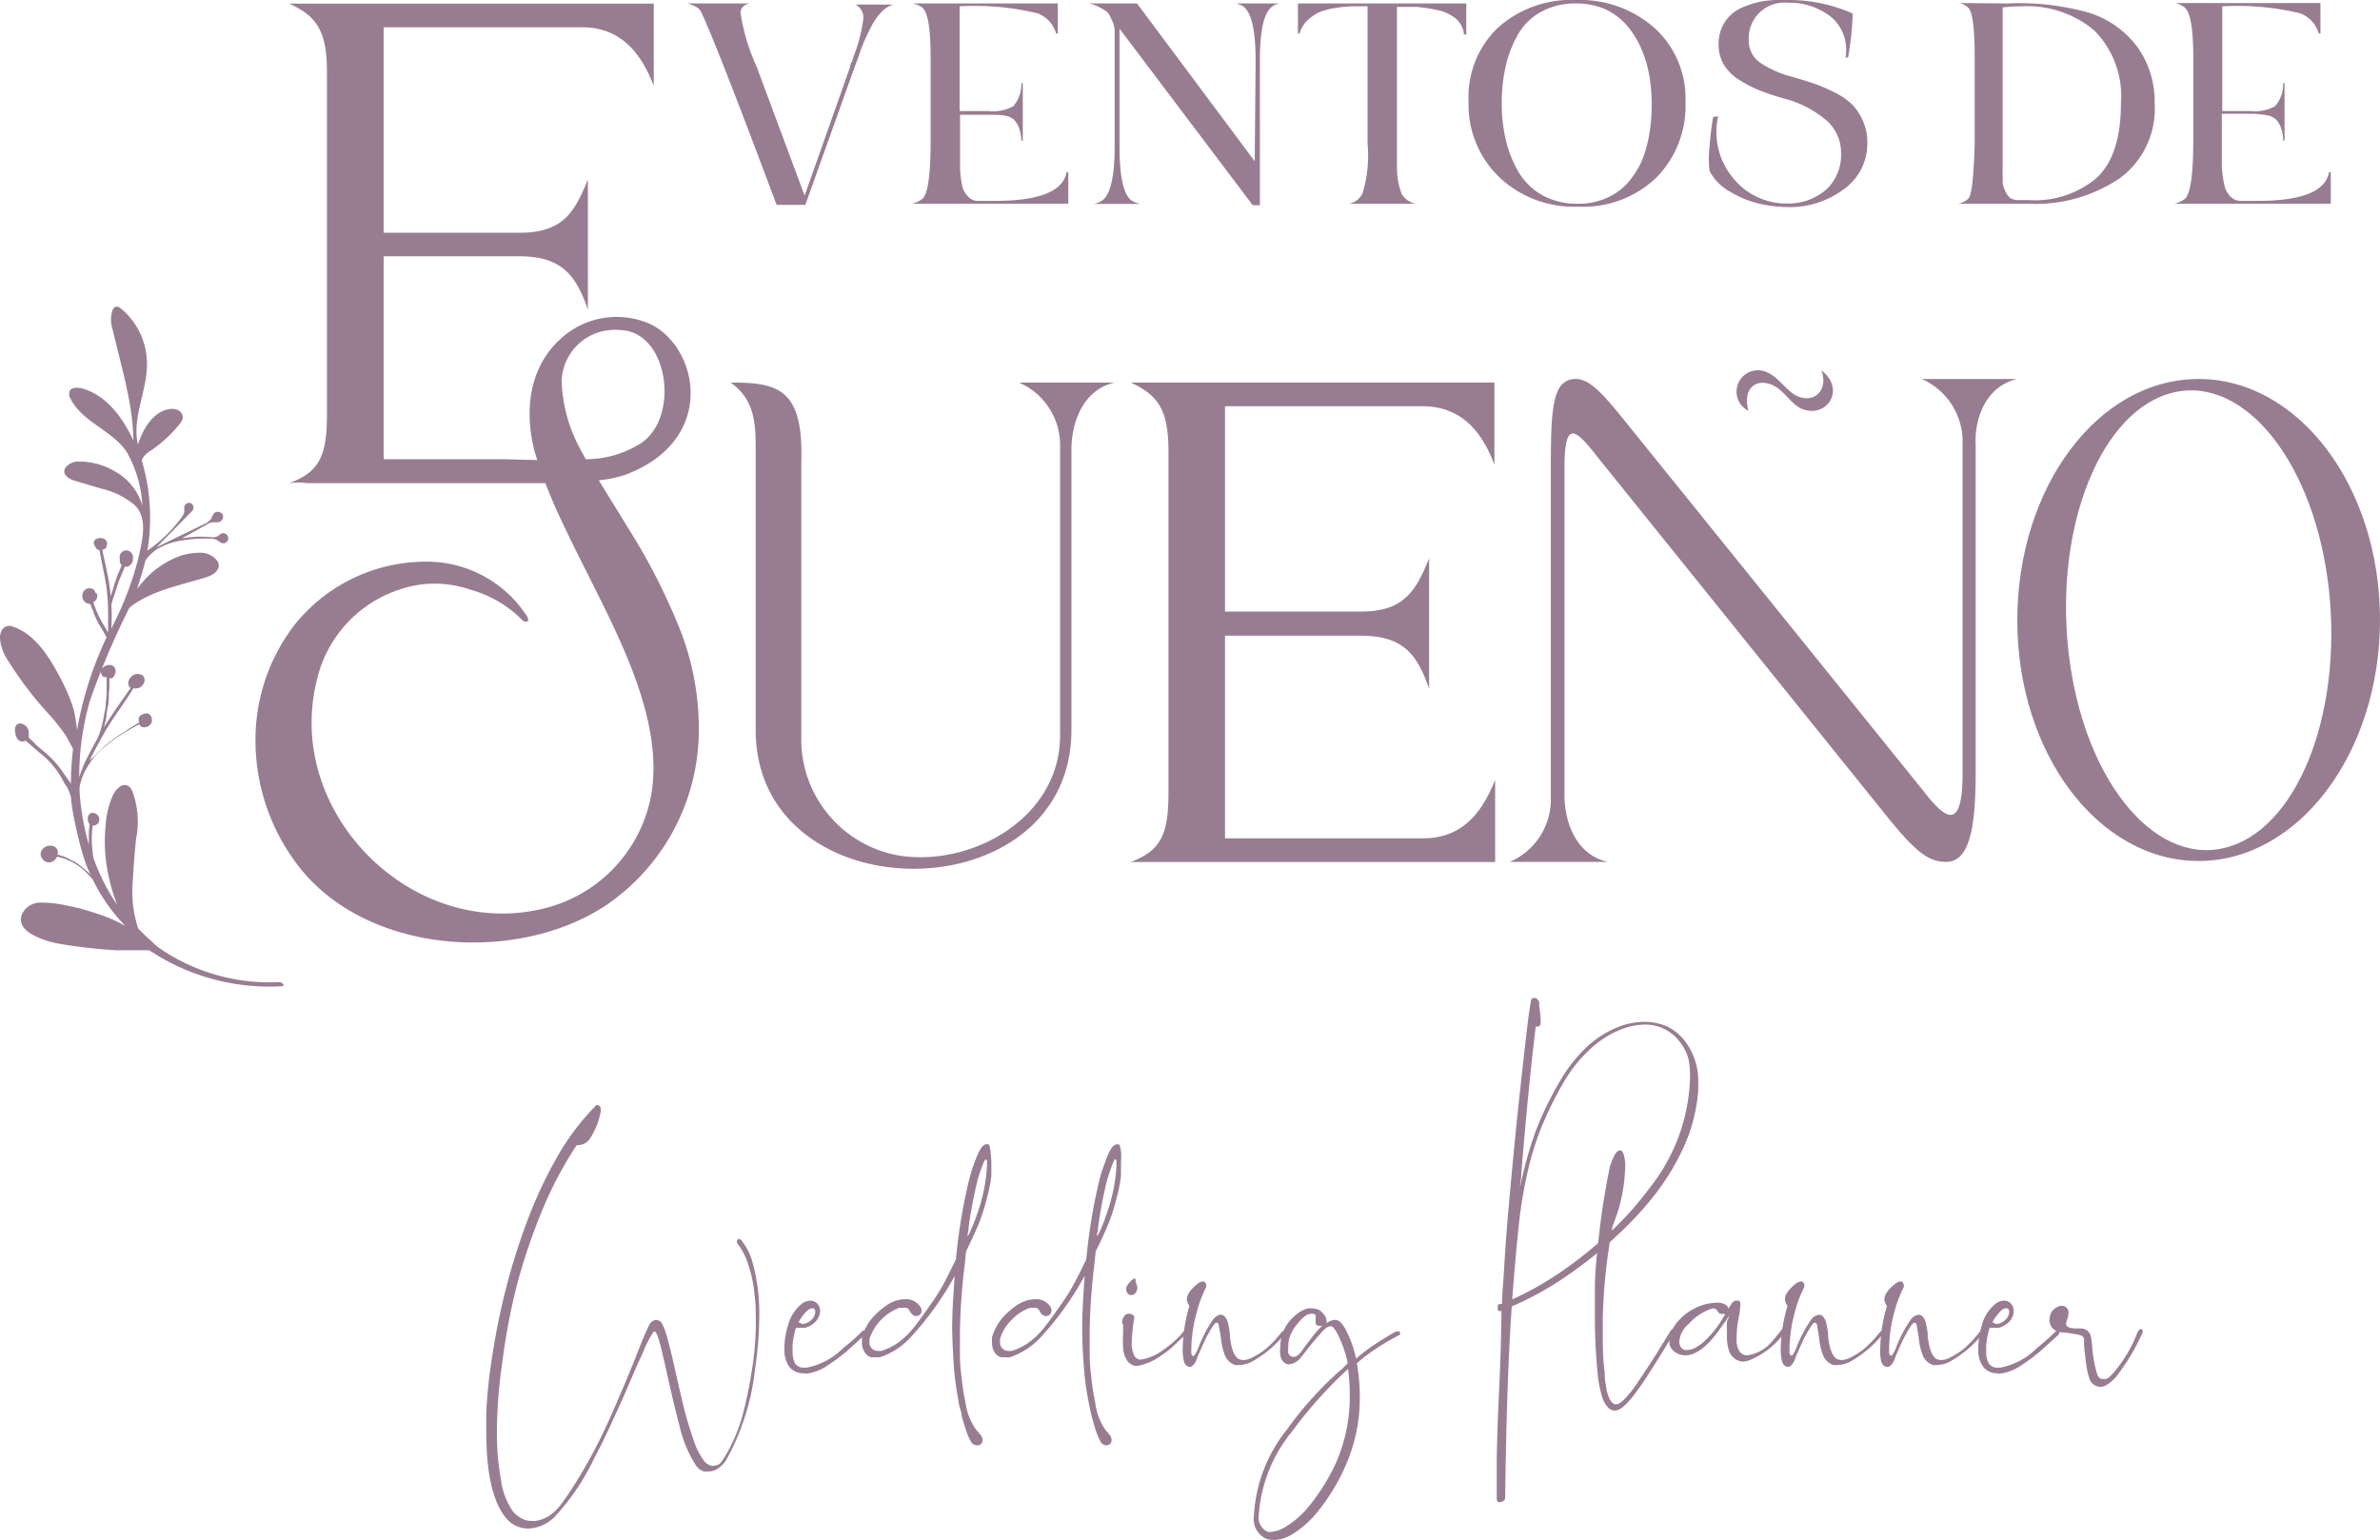 <svg xmlns="http://www.w3.org/2000/svg" viewBox="0 0 165.82 107.31"><defs><style>.cls-1{fill:#987d92;}</style></defs><title>logo-cuadrado-sinfondo</title><g id="Capa_2" data-name="Capa 2"><g id="Capa_1-2" data-name="Capa 1"><path class="cls-1" d="M36.8,106.52a2,2,0,0,1-1.59-.79c-.88-1.1-1.33-3.08-1.33-5.93,0-.13,0-.59,0-1.37a34.78,34.78,0,0,1,.37-3.63,48.78,48.78,0,0,1,1-5,44.54,44.54,0,0,1,1.56-4.91,30.21,30.21,0,0,1,2.08-4.39,16.87,16.87,0,0,1,2.59-3.41A.14.14,0,0,1,41.6,77a.3.3,0,0,1,.25.19.42.42,0,0,1,0,.2.28.28,0,0,1,0,.09,5.08,5.08,0,0,1-.73,1.84,1,1,0,0,1-.82.48h-.12a26.84,26.84,0,0,0-2.37,4.47,41.6,41.6,0,0,0-1.78,5.22A44.51,44.51,0,0,0,35,94.91a35.11,35.11,0,0,0-.38,4.84,17.88,17.88,0,0,0,.28,3.34,5,5,0,0,0,.84,2.24,2,2,0,0,0,.71.54,1.53,1.53,0,0,0,.6.12l.26,0a2.42,2.42,0,0,0,1-.39,3.62,3.62,0,0,0,.77-.75c.23-.31.49-.68.77-1.11a36.53,36.53,0,0,0,2.53-4.66q1.21-2.7,2.16-5.14c.32-.81.56-1.36.72-1.66a.62.62,0,0,1,.4-.29h.08a.45.45,0,0,1,.37.22,3.83,3.83,0,0,1,.29.71c.17.53.39,1.45.68,2.74.12.53.24,1.07.37,1.61a26.42,26.42,0,0,0,1,3.43,4.58,4.58,0,0,0,.53,1,.92.92,0,0,0,.67.46,1.44,1.44,0,0,0,.29-.06c.16,0,.33-.21.53-.53a11.44,11.44,0,0,0,1.28-3,29.13,29.13,0,0,0,.66-3.25,19.86,19.86,0,0,0,.25-3.18c0-.63,0-1.24-.08-1.83a9.22,9.22,0,0,0-.43-2.14,4.9,4.9,0,0,0-.75-1.49.27.27,0,0,1-.06-.16.17.17,0,0,1,.15-.18h0a.24.24,0,0,1,.16.09,4.27,4.27,0,0,1,.8,1.61,13.3,13.3,0,0,1,.45,3.69,25.84,25.84,0,0,1-.29,3.65,16.8,16.8,0,0,1-2,6.34,1.89,1.89,0,0,1-.66.66,1.13,1.13,0,0,1-.58.16,1.5,1.5,0,0,1-.34,0,1.05,1.05,0,0,1-.57-.46,8.77,8.77,0,0,1-1.14-2.81c-.2-.72-.47-1.87-.83-3.46-.16-.72-.31-1.36-.44-1.92-.19-.72-.33-1.09-.42-1.09a.21.21,0,0,0-.09,0,7.9,7.9,0,0,0-.77,1.52c-.17.35-.47,1-.92,2.07s-.81,1.82-1.25,2.79-.8,1.69-1.23,2.51a16.14,16.14,0,0,1-2.66,3.94A2.71,2.71,0,0,1,36.8,106.52Z"></path><path class="cls-1" d="M56,95.7a1.24,1.24,0,0,1-1-.44,2,2,0,0,1-.35-1.18v-.16a5.31,5.31,0,0,1,.26-1.57,2.8,2.8,0,0,1,1-1.53,1.06,1.06,0,0,1,.6-.18.66.66,0,0,1,.49.28.78.78,0,0,1,.14.42,1.15,1.15,0,0,1-.39.83,1.5,1.5,0,0,1-.66.36,1.53,1.53,0,0,1-.3,0l-.28,0a.07.07,0,0,0-.07.06,4.94,4.94,0,0,0-.22,1.2v.14a2,2,0,0,0,0,.24,1.87,1.87,0,0,0,.17.84.72.72,0,0,0,.63.3h.16a4.89,4.89,0,0,0,2.56-1.36,14,14,0,0,0,1.38-1.23l.08,0a.13.13,0,0,1,.12.07.11.11,0,0,1,0,.08.29.29,0,0,1-.12.2l-1.21,1.1a14.56,14.56,0,0,1-1.49,1.09,3.34,3.34,0,0,1-1.37.47Zm-.12-3.43a1,1,0,0,0,.68-.32.75.75,0,0,0,.24-.54c0-.16-.07-.24-.2-.24a.49.49,0,0,0-.33.15,1.59,1.59,0,0,0-.32.35,3,3,0,0,0-.29.43.31.31,0,0,0,0,.08.06.06,0,0,0,0,0l.09,0Z"></path><path class="cls-1" d="M68.08,100.72h0a.53.53,0,0,1-.38-.17,4.28,4.28,0,0,1-.41-.92L67,98.69c0-.24-.1-.48-.16-.71-.12-.65-.21-1.2-.27-1.66s-.12-1.06-.16-1.87-.07-1.38-.07-2q0-1.23.18-3.54v0s0,0,0,0,0,0,0,0a21.33,21.33,0,0,1-3.11,4.32,5.08,5.08,0,0,1-2.09,1.35,1.33,1.33,0,0,1-.34,0,1.37,1.37,0,0,1-.3,0,.74.74,0,0,1-.37-.25,1.17,1.17,0,0,1-.25-.75,2,2,0,0,1,0-.4,3.5,3.5,0,0,1,1-1.63,5.2,5.2,0,0,1,.74-.61,2.37,2.37,0,0,1,1.27-.4,1.16,1.16,0,0,1,1.06.54.49.49,0,0,1,.08.25.41.41,0,0,1-.07.23.33.33,0,0,1-.27.15h-.1a.51.51,0,0,1-.24-.14.8.8,0,0,1-.15-.21c-.07-.13-.14-.2-.21-.22H63l-.35,0a3.52,3.52,0,0,0-2.07,2.15.87.87,0,0,0,0,.26.5.5,0,0,0,.11.36.58.58,0,0,0,.46.23,1.09,1.09,0,0,0,.25,0,4.13,4.13,0,0,0,1.29-.66,5.68,5.68,0,0,0,1-1c.31-.39.64-.85,1-1.37l.34-.48a12.53,12.53,0,0,0,.81-1.34c.25-.48.5-1,.76-1.52q.18-1.94.54-3.81c.17-.84.3-1.46.41-1.85A10.15,10.15,0,0,1,67.9,81a5.8,5.8,0,0,1,.37-.85c.16-.28.31-.41.45-.41a.38.38,0,0,1,.14,0c.06,0,.12.19.15.48a7.91,7.91,0,0,1,.06.94c0,.21,0,.47,0,.8a10,10,0,0,1-.28,1.42,14.5,14.5,0,0,1-.59,1.88c-.22.53-.47,1.08-.74,1.63l-.15.32-.09.86a45.87,45.87,0,0,0-.34,4.67c0,.51,0,1,0,1.6,0,.77.08,1.36.13,1.78a11.83,11.83,0,0,0,.19,1.27l.08.43A4.2,4.2,0,0,0,68,99.62l.31.36a.66.66,0,0,1,.15.36.6.6,0,0,1-.06.23A.36.36,0,0,1,68.08,100.72Zm-.65-14.58.06-.1a10.69,10.69,0,0,0,.56-1.36,11.82,11.82,0,0,0,.72-3.51c0-.25,0-.37-.08-.37s0,0-.09.08a2.08,2.08,0,0,0-.14.32,10.82,10.82,0,0,0-.34,1,31.9,31.9,0,0,0-.64,3.36c0,.14,0,.28-.06.4a.41.41,0,0,0,0,.1s0,0,0,0Z"></path><path class="cls-1" d="M77.11,100.72h0a.53.53,0,0,1-.38-.17,4.21,4.21,0,0,1-.4-.92c-.09-.28-.18-.6-.27-.94s-.1-.48-.16-.71c-.13-.65-.22-1.2-.28-1.66s-.11-1.06-.16-1.87-.06-1.38-.06-2c0-.82.06-2,.17-3.54v0s0,0,0,0l0,0a21.32,21.32,0,0,1-3.1,4.32,5.11,5.11,0,0,1-2.1,1.35,1.26,1.26,0,0,1-.33,0,1.24,1.24,0,0,1-.3,0,.76.76,0,0,1-.38-.25,1.16,1.16,0,0,1-.24-.75,1.94,1.94,0,0,1,0-.4,3.59,3.59,0,0,1,1-1.63,5.27,5.27,0,0,1,.75-.61,2.34,2.34,0,0,1,1.26-.4,1.15,1.15,0,0,1,1.06.54.45.45,0,0,1,0,.48.35.35,0,0,1-.28.15h-.1a.51.51,0,0,1-.24-.14.77.77,0,0,1-.14-.21.49.49,0,0,0-.21-.22h-.12l-.34,0a3.17,3.17,0,0,0-1.24.8,3.08,3.08,0,0,0-.84,1.35,1.3,1.3,0,0,0,0,.26.46.46,0,0,0,.11.36.56.56,0,0,0,.46.23,1.18,1.18,0,0,0,.25,0,4.19,4.19,0,0,0,1.28-.66,5.68,5.68,0,0,0,1-1c.31-.39.64-.85,1-1.37l.34-.48a14.37,14.37,0,0,0,.8-1.34c.25-.48.51-1,.76-1.52q.19-1.94.54-3.81c.17-.84.31-1.46.41-1.85s.23-.76.36-1.1a5,5,0,0,1,.36-.85c.16-.28.32-.41.45-.41a.38.38,0,0,1,.14,0c.07,0,.12.19.16.48s0,.65,0,.94,0,.47,0,.8a10,10,0,0,1-.28,1.42,13.1,13.1,0,0,1-.59,1.88c-.22.53-.46,1.08-.74,1.63l-.15.32-.09.86a45.31,45.31,0,0,0-.33,4.67c0,.51,0,1,0,1.6,0,.77.09,1.36.13,1.78s.11.84.19,1.27l.08.43A4.19,4.19,0,0,0,77,99.62l.3.36a.66.66,0,0,1,.15.36.6.6,0,0,1-.06.23A.36.36,0,0,1,77.11,100.72Zm-.66-14.58s0,0,.06-.1a9.41,9.41,0,0,0,.56-1.36,11.82,11.82,0,0,0,.72-3.51c0-.25,0-.37-.07-.37s-.06,0-.1.08-.1.22-.14.32c-.12.32-.23.67-.34,1a31.9,31.9,0,0,0-.64,3.36c0,.14,0,.28-.06.4s0,.08,0,.1a0,0,0,0,0,0,0Z"></path><path class="cls-1" d="M79.22,95.19a.75.75,0,0,1-.45-.14.89.89,0,0,1-.28-.3,1.82,1.82,0,0,1-.24-.81,9.75,9.75,0,0,1,0-1.08c0-.21,0-.4,0-.55a.26.26,0,0,1-.07-.19.72.72,0,0,1,.13-.37.37.37,0,0,1,.35-.2.63.63,0,0,1,.25.07.25.25,0,0,1,.12.23,11.58,11.58,0,0,0-.18,1.74,1.82,1.82,0,0,0,.17.86.52.52,0,0,0,.45.3,3.47,3.47,0,0,0,1.42-.57,8.11,8.11,0,0,0,1.31-1.08l.24-.29c.07-.08.13-.13.2-.13a.15.15,0,0,1,.12.07v0a.29.29,0,0,1-.06.16l-1,.94a5.07,5.07,0,0,1-.71.55A4.06,4.06,0,0,1,79.22,95.19Zm-.4-4.94a.32.32,0,0,1-.31-.21.46.46,0,0,1-.05-.2c0-.19.15-.41.44-.67a.37.37,0,0,1,.21-.08v.06a.85.85,0,0,0,.09.38.56.56,0,0,1-.16.64A.32.32,0,0,1,78.82,90.25Z"></path><path class="cls-1" d="M82.91,95.25a.41.41,0,0,1-.24-.08.62.62,0,0,1-.18-.29A3.34,3.34,0,0,1,82.4,94a11,11,0,0,1,.47-3,.79.79,0,0,1-.18-.47c0-.32.27-.69.8-1.11a.74.74,0,0,1,.33-.12.17.17,0,0,1,.12.05.31.31,0,0,1,.1.23.52.52,0,0,1,0,.11,8.33,8.33,0,0,0-.65,1.72A10,10,0,0,0,83,94c0,.11,0,.21,0,.3s.07.19.11.19l.08,0a2.64,2.64,0,0,0,.36-.73c.06-.15.11-.26.15-.34A9,9,0,0,1,84.48,92c.2-.25.38-.38.57-.38a.37.37,0,0,1,.3.15.89.89,0,0,1,.2.4,5.76,5.76,0,0,1,.14.8l0,.19c.1.84.3,1.35.6,1.54a.93.93,0,0,0,.35.08,1.49,1.49,0,0,0,.59-.17,5.53,5.53,0,0,0,.89-.55,7.79,7.79,0,0,0,1.2-1.26.35.35,0,0,1,.16-.06l.09,0a.12.12,0,0,1,0,.08.33.33,0,0,1-.07.15,7.82,7.82,0,0,1-2.31,1.94,2,2,0,0,1-.82.21,1.26,1.26,0,0,1-.33,0,1.18,1.18,0,0,1-.73-.76,4.09,4.09,0,0,1-.24-1.09c-.06-.38-.11-.68-.16-.9s-.07-.19-.15-.19-.13.06-.21.17a8.6,8.6,0,0,0-.67,1.2c-.16.35-.31.69-.44,1l-.05.14a1.13,1.13,0,0,1-.33.51A.29.29,0,0,1,82.91,95.25Z"></path><path class="cls-1" d="M88.67,107.31a1.25,1.25,0,0,1-.54-.12,1.51,1.51,0,0,1-.77-1.52,10.49,10.49,0,0,1,2.32-6.07,24.32,24.32,0,0,1,3.85-4.23L93.9,95A7.94,7.94,0,0,0,93.21,93a2.17,2.17,0,0,0-.35-.52.2.2,0,0,0-.15-.06c-.18,0-.41.16-.68.48a3.27,3.27,0,0,1-.24.27c-.18.21-.39.46-.63.76s-.32.42-.5.63a1.21,1.21,0,0,1-.85.52.52.52,0,0,1-.29-.09.81.81,0,0,1-.32-.58,2.71,2.71,0,0,1,0-.56,3,3,0,0,1,.13-.84,2.74,2.74,0,0,1,.47-.89,3.67,3.67,0,0,1,.56-.55,2.24,2.24,0,0,1,.75-.39,1.13,1.13,0,0,1,.32,0,1.18,1.18,0,0,1,.5.12,1.33,1.33,0,0,1,.38.4.62.62,0,0,1,.11.33.41.41,0,0,1,0,.19,1,1,0,0,1,.59-.24.56.56,0,0,1,.36.14,2.37,2.37,0,0,1,.45.66,7.71,7.71,0,0,1,.66,1.9,11.8,11.8,0,0,1,1.23-.94c.43-.29.79-.51,1.09-.69l.45-.26a.27.27,0,0,1,.12,0,.16.16,0,0,1,.12,0,.2.2,0,0,1,.06.15.11.11,0,0,1-.11.12l-.46.25c-.31.17-.69.4-1.13.69a11.68,11.68,0,0,0-1.31,1,13.73,13.73,0,0,1,.2,2.41,11.57,11.57,0,0,1-1,4.75,14,14,0,0,1-1.9,3.14,6.81,6.81,0,0,1-2,1.73A2.35,2.35,0,0,1,88.67,107.31Zm-.15-.55a2.37,2.37,0,0,0,1-.33,6.23,6.23,0,0,0,1.77-1.58,13.82,13.82,0,0,0,1.83-3,11.38,11.38,0,0,0,.92-4.65,12.34,12.34,0,0,0-.12-1.8A30.49,30.49,0,0,0,90,99.78a10.3,10.3,0,0,0-2.3,5.82,1.09,1.09,0,0,0,.57,1.12A.66.66,0,0,0,88.52,106.76Zm1.65-12.21c.18,0,.39-.19.64-.56l.15-.21.3-.39a6.9,6.9,0,0,1,.86-1h-.05a.51.51,0,0,1-.17,0c-.16,0-.24-.08-.24-.25V92a1.32,1.32,0,0,0,0-.3q0-.15-.3-.15a.78.78,0,0,0-.35.11,1.54,1.54,0,0,0-.4.35,4.55,4.55,0,0,0-.37.44,2.81,2.81,0,0,0-.41.81,2,2,0,0,0-.07.56,2.28,2.28,0,0,0,0,.45.29.29,0,0,0,.11.19l.08.06A.39.39,0,0,0,90.17,94.55Z"></path><path class="cls-1" d="M104.57,104.68l-.15,0c-.07,0-.11-.09-.14-.22,0-.7,0-1.42,0-2.16,0-1.36.06-3.2.17-5.5.09-1.84.14-3.66.16-5.44h-.06a.28.28,0,0,1-.13,0,.23.23,0,0,1-.07-.1.74.74,0,0,1,0-.12l0-.2a.43.43,0,0,1,.24-.07h.06c0-.74.09-1.48.13-2.22.07-1.19.15-2.39.25-3.59q.51-5.86,1-10.18c.32-2.94.53-4.64.63-5.08,0-.17.12-.26.25-.26a.37.37,0,0,1,.19.08.42.42,0,0,1,.14.3,1.69,1.69,0,0,1,0,.21,5.25,5.25,0,0,1,.09.83,1.46,1.46,0,0,1,0,.38c0,.13-.1.2-.21.2H107q-.48,3.87-1,10.13c0,.37-.07.73-.1,1.09A27.31,27.31,0,0,1,107,78.82a22.45,22.45,0,0,1,1.59-3.31A10.74,10.74,0,0,1,110.51,73a7.1,7.1,0,0,1,2.18-1.41,5,5,0,0,1,1.88-.38,3.76,3.76,0,0,1,1.73.4,3.58,3.58,0,0,1,1.14,1,4.61,4.61,0,0,1,.88,2.92c0,.16,0,.32,0,.48a11.68,11.68,0,0,1-.92,3.72,16.5,16.5,0,0,1-2,3.39A23.08,23.08,0,0,1,112.77,86a29.1,29.1,0,0,1-3.94,3.14,21.58,21.58,0,0,1-3.5,1.9q-.36,5.1-.46,13.32a.24.24,0,0,1-.13.23A.34.34,0,0,1,104.57,104.68Zm.79-14.13a22.28,22.28,0,0,0,3.3-1.85,28.27,28.27,0,0,0,3.7-3,22.29,22.29,0,0,0,2.57-2.91,12.93,12.93,0,0,0,2.82-7.72,8.44,8.44,0,0,0-.07-1.07,3.11,3.11,0,0,0-.56-1.28,3,3,0,0,0-2.55-1.32,4.74,4.74,0,0,0-1.78.4,6.92,6.92,0,0,0-2,1.31,9.92,9.92,0,0,0-1.87,2.35,25,25,0,0,0-1.33,2.63,19.33,19.33,0,0,0-1,2.93,31.47,31.47,0,0,0-.7,3.72Q105.6,87.31,105.36,90.55Z"></path><path class="cls-1" d="M112.48,98.3a.7.7,0,0,1-.42-.19,1.82,1.82,0,0,1-.45-.82,7.76,7.76,0,0,1-.28-1.39,39.33,39.33,0,0,1-.21-4.07c0-.37,0-1.07,0-2.12s.14-2.38.33-4,.43-3,.69-4.3c0-.12.08-.27.15-.47.19-.51.38-.77.57-.77s.21.13.3.4a2.65,2.65,0,0,1,.07.78,11.48,11.48,0,0,1-.87,4.07,39.33,39.33,0,0,0-.69,6.39c0,.32,0,.63,0,1,0,1,0,1.9.14,2.86l0,.21c0,.24.05.49.09.76a3,3,0,0,0,.2.75.88.88,0,0,0,.39.47l.13,0c.17,0,.4-.17.7-.51.17-.19.31-.36.42-.5.37-.51.92-1.33,1.65-2.48l1-1.62c.06-.08.11-.12.16-.12s.11,0,.11.13a.28.28,0,0,1,0,.09l-1,1.64c-.71,1.13-1.27,2-1.67,2.53a5,5,0,0,1-.45.56,3.61,3.61,0,0,1-.57.55A.9.9,0,0,1,112.48,98.3Z"></path><path class="cls-1" d="M121.48,94.89a1.1,1.1,0,0,1-1-.71,2.93,2.93,0,0,1-.16-1s0-.16,0-.38a3.7,3.7,0,0,1,0-.53c0-.13,0-.25.09-.37a1.32,1.32,0,0,0,.05-.2h0s0,0,0,0a4.55,4.55,0,0,1-.31.47c-.07.09-.16.21-.26.36-.89,1.28-1.71,1.92-2.47,1.92a1.28,1.28,0,0,1-.68-.2.94.94,0,0,1-.42-.57.93.93,0,0,1,0-.29,2,2,0,0,1,.14-.63,3,3,0,0,1,.65-.89,3.27,3.27,0,0,1,.94-.68,3.52,3.52,0,0,1,1.55-.41,1.06,1.06,0,0,1,.71.2.45.45,0,0,1,.11.23,1.93,1.93,0,0,1,.21-.33.58.58,0,0,1,.12-.15.31.31,0,0,1,.24-.09l.14,0c.09,0,.13.12.13.29a8.08,8.08,0,0,1-.14,1,6.32,6.32,0,0,0-.12,1.3,2.33,2.33,0,0,0,0,.4c.1.55.34.82.73.82a2.75,2.75,0,0,0,1.76-1c.32-.37.55-.66.69-.86a.15.15,0,0,1,.13-.07c.1,0,.15,0,.15.1a.33.33,0,0,1-.12.23,5.56,5.56,0,0,1-2.22,1.84A2.07,2.07,0,0,1,121.48,94.89Zm-3.93-.81a1.39,1.39,0,0,0,.57-.16,4.2,4.2,0,0,0,.55-.38,7.1,7.1,0,0,0,1.45-1.83l.09-.15a.91.91,0,0,1-.25,0h-.08a.3.3,0,0,1-.11-.06.4.4,0,0,1-.1-.12.31.31,0,0,0-.12-.14.37.37,0,0,0-.23-.06h0a3.62,3.62,0,0,0-1.65,1.07A1.75,1.75,0,0,0,117,93.5a.61.61,0,0,0,.17.45A.45.45,0,0,0,117.55,94.08Z"></path><path class="cls-1" d="M124.58,95.25a.41.41,0,0,1-.24-.08.62.62,0,0,1-.18-.29,3.34,3.34,0,0,1-.09-.88,11,11,0,0,1,.47-3,.79.79,0,0,1-.18-.47c0-.32.27-.69.8-1.11a.74.74,0,0,1,.33-.12.17.17,0,0,1,.12.05.28.28,0,0,1,.1.23.52.52,0,0,1,0,.11,8.33,8.33,0,0,0-.65,1.72,10,10,0,0,0-.38,2.56c0,.11,0,.21,0,.3s.07.19.11.19,0,0,.08,0a2.64,2.64,0,0,0,.36-.73c.06-.15.11-.26.15-.34a9,9,0,0,1,.78-1.39.81.81,0,0,1,.57-.38.37.37,0,0,1,.3.15.89.89,0,0,1,.2.4,5.76,5.76,0,0,1,.14.8l0,.19c.1.84.3,1.35.6,1.54a.93.93,0,0,0,.35.08,1.49,1.49,0,0,0,.59-.17,5.53,5.53,0,0,0,.89-.55,7.79,7.79,0,0,0,1.2-1.26.35.35,0,0,1,.16-.06l.09,0a.12.12,0,0,1,0,.08.33.33,0,0,1-.07.15,7.82,7.82,0,0,1-2.31,1.94,2,2,0,0,1-.82.21,1.26,1.26,0,0,1-.33,0,1.18,1.18,0,0,1-.73-.76,4.09,4.09,0,0,1-.24-1.09q-.09-.57-.15-.9c0-.13-.08-.19-.16-.19s-.13.06-.21.17a8.6,8.6,0,0,0-.67,1.2c-.16.35-.31.69-.44,1l-.05.14a1.13,1.13,0,0,1-.33.51A.29.29,0,0,1,124.58,95.25Z"></path><path class="cls-1" d="M131.49,95.25a.41.41,0,0,1-.24-.08.71.71,0,0,1-.18-.29A3.34,3.34,0,0,1,131,94a11,11,0,0,1,.47-3,.79.79,0,0,1-.18-.47q0-.48.81-1.11a.67.67,0,0,1,.32-.12.17.17,0,0,1,.12.05.28.28,0,0,1,.1.23.52.52,0,0,1,0,.11,8.94,8.94,0,0,0-.65,1.72,10,10,0,0,0-.37,2.56v.3c0,.12.07.19.11.19s0,0,.08,0a2.37,2.37,0,0,0,.36-.73c.06-.15.11-.26.15-.34a9,9,0,0,1,.78-1.39.81.81,0,0,1,.57-.38.37.37,0,0,1,.3.15.89.89,0,0,1,.2.4,5.76,5.76,0,0,1,.14.8l0,.19c.11.84.3,1.35.6,1.54a.93.93,0,0,0,.35.08,1.49,1.49,0,0,0,.59-.17,5.53,5.53,0,0,0,.89-.55,7.79,7.79,0,0,0,1.2-1.26.35.35,0,0,1,.16-.06l.09,0a.12.12,0,0,1,0,.08.33.33,0,0,1-.07.15,7.7,7.7,0,0,1-2.31,1.94,2,2,0,0,1-.82.21,1.26,1.26,0,0,1-.33,0,1.18,1.18,0,0,1-.73-.76,4.09,4.09,0,0,1-.24-1.09q-.09-.57-.15-.9c0-.13-.08-.19-.15-.19s-.14.06-.22.17a9.78,9.78,0,0,0-.67,1.2c-.16.35-.31.69-.44,1l-.05.14a1.13,1.13,0,0,1-.33.51A.29.29,0,0,1,131.49,95.25Z"></path><path class="cls-1" d="M139.18,95.7a1.23,1.23,0,0,1-1-.44,1.94,1.94,0,0,1-.35-1.18v-.16a5.67,5.67,0,0,1,.25-1.57,2.81,2.81,0,0,1,1-1.53,1,1,0,0,1,.6-.18.62.62,0,0,1,.48.28.7.7,0,0,1,.14.42,1.11,1.11,0,0,1-.38.83,1.56,1.56,0,0,1-.66.36l-.3,0-.28,0a.07.07,0,0,0-.07.06,5.44,5.44,0,0,0-.23,1.2v.14c0,.09,0,.16,0,.24a1.74,1.74,0,0,0,.18.84.72.72,0,0,0,.63.3h.16a4.89,4.89,0,0,0,2.56-1.36,17.63,17.63,0,0,0,1.38-1.23.13.13,0,0,1,.08,0,.11.11,0,0,1,.11.07.11.11,0,0,1,0,.08.29.29,0,0,1-.12.2l-1.22,1.1a12.65,12.65,0,0,1-1.49,1.09,3.24,3.24,0,0,1-1.37.47Zm-.12-3.43a1,1,0,0,0,.68-.32.75.75,0,0,0,.24-.54q0-.24-.21-.24a.54.54,0,0,0-.33.15,1.86,1.86,0,0,0-.31.35,2.32,2.32,0,0,0-.29.43.13.13,0,0,0,0,.08.06.06,0,0,0,0,0l.08,0Z"></path><path class="cls-1" d="M146.38,96.65a.84.84,0,0,1-.83-.66,5.58,5.58,0,0,1-.22-1.07c-.05-.42-.1-.81-.13-1.18q0-.19,0-.36a.32.32,0,0,0-.15-.29,2.09,2.09,0,0,0-.55-.13l-.61-.1-.19,0a1.8,1.8,0,0,1-.4-.1.85.85,0,0,1-.34-.25.9.9,0,0,1-.17-.52,1.74,1.74,0,0,1,.07-.4.92.92,0,0,1,.48-.51.55.55,0,0,1,.29-.08.46.46,0,0,1,.48.37.45.45,0,0,1,0,.2,1,1,0,0,1-.1.41.93.93,0,0,0-.06.29c0,.19.22.29.67.31a3,3,0,0,1,.42,0,.69.69,0,0,1,.63.54,4.39,4.39,0,0,1,.09.66v0a9.2,9.2,0,0,0,.36,2c.08.21.21.32.38.32l.19,0c.12,0,.27-.12.47-.33a9.55,9.55,0,0,0,1.76-2.91c.08-.16.17-.24.25-.24s.11.06.11.18v.06a14.85,14.85,0,0,1-1.88,3.13,2.89,2.89,0,0,1-.59.5A1,1,0,0,1,146.38,96.65Z"></path><path class="cls-1" d="M47.26,43.58a43.33,43.33,0,0,0-3.49-6.77c-.67-1.11-1.37-2.21-2.05-3.34a8,8,0,0,0,1.89-.4c6.35-2.41,5.08-8.8,1.75-10.46a5.75,5.75,0,0,0-6.14.86c-2.35,2-2.7,5.06-2,7.89.06.23.14.46.21.7L35,32H26.73V17.86H36.2c3,0,3.95,1.4,4.76,3.71V12.51c-.92,2.27-1.73,3.71-4.76,3.71H26.73V1.9H40.55c3,0,4.26,2.22,5,4.07V.25H20.15c1.9.87,2.63,1.89,2.63,4.76v23.9c0,2.88-.55,4-2.63,4.76a4.5,4.5,0,0,1,1.27,0H38c.38,1,.82,2,1.27,2.93.88,1.87,1.84,3.7,2.75,5.56,1.85,3.77,4,8.56,3.41,12.85a9.64,9.64,0,0,1-.39,1.69,10,10,0,0,1-7.19,6.62c-9.15,2.21-18-6.67-15.8-15.81a8.69,8.69,0,0,1,5.77-6.42,7.54,7.54,0,0,1,4.94,0,8.17,8.17,0,0,1,3.56,2.05.4.4,0,0,0,.42.17c.07-.05.11-.17-.06-.42a8.3,8.3,0,0,0-6.54-3.74,11.71,11.71,0,0,0-9.59,4.36,13.11,13.11,0,0,0-2.75,8.1,14.31,14.31,0,0,0,3,8.75c4.74,6.14,15.21,6.86,21.45,2.71A14.78,14.78,0,0,0,48.68,51.3,18.77,18.77,0,0,0,47.26,43.58Zm-8.13-17a3.69,3.69,0,0,1,4-3.58c3.52,0,4.31,6.34,1.34,8a7.14,7.14,0,0,1-3.66,1c-.15-.29-.32-.58-.47-.87A10.65,10.65,0,0,1,39.13,26.56Z"></path><path class="cls-1" d="M52.2.24c-.42.12-.62.35-.6.7a14.11,14.11,0,0,0,1.11,3.69l3.35,9,3.18-9s0-.15.09-.3.09-.25.11-.32a11,11,0,0,0,.71-2.69,1,1,0,0,0-.55-1v0l-.09,0-.08,0h2.89a.13.13,0,0,1-.08,0h0c-.63.17-1.19.79-1.7,1.85a12.64,12.64,0,0,0-.74,1.82l-.22.58-3.47,9.71h-2Q49.86,2.93,48.86.86c-.11-.28-.44-.49-1-.62Z"></path><path class="cls-1" d="M63.52,14.2a1.84,1.84,0,0,0,.74-.34c.39-.32.58-1.69.58-4.11V4c0-2-.19-3.13-.58-3.47A1.84,1.84,0,0,0,63.6.24H73.7V2.33h-.12A2.1,2.1,0,0,0,72.26.92a18.79,18.79,0,0,0-5.4-.48v7.3h2A2.94,2.94,0,0,0,70.6,7.4a2.36,2.36,0,0,0,.56-1.6h.1v4h-.1A3.11,3.11,0,0,0,71,8.91a2,2,0,0,0-.34-.56A1.27,1.27,0,0,0,70,8.06C69.7,8,69.41,8,69.13,8l-1.24,0h-1v3.57A6.66,6.66,0,0,0,67.05,13a1.42,1.42,0,0,0,.35.64.91.91,0,0,0,.69.36l1.22,0q4.64,0,5-2h.12V14.2Z"></path><path class="cls-1" d="M89.13.24a1.24,1.24,0,0,0-.44.18c-.61.38-.91,1.63-.91,3.75V14.3h-.5L78,2v8.22c0,2.11.28,3.37.86,3.77a2.18,2.18,0,0,0,.56.22H76.23a1.86,1.86,0,0,0,.54-.22c.59-.4.89-1.66.89-3.77v-6c0-.11,0-.35,0-.72V2.74c0-.1,0-.3,0-.58a1.71,1.71,0,0,0-.11-.58l-.2-.43A.86.86,0,0,0,77,.74c-.12-.08-.28-.17-.47-.27a2.44,2.44,0,0,0-.66-.23h3.35l8.2,11,.06-6.8V4.17q0-3.16-.9-3.75a1.57,1.57,0,0,0-.46-.18Z"></path><path class="cls-1" d="M90.43.24h11.73V2.41H102a1.64,1.64,0,0,0-.58-1.12,3,3,0,0,0-1.33-.6A12.76,12.76,0,0,0,98.7.48c-.38,0-.84,0-1.37,0V9.75c0,.75,0,1.37,0,1.88a5.22,5.22,0,0,0,.32,1.87,1.45,1.45,0,0,0,1,.7H94a1.68,1.68,0,0,0,.48-.2,1.43,1.43,0,0,0,.44-.5A9,9,0,0,0,95.28,10V.44H94.19a10.18,10.18,0,0,0-1.11.11,4.93,4.93,0,0,0-1.14.29,3.47,3.47,0,0,0-.84.57,1.93,1.93,0,0,0-.55.93h-.12Z"></path><path class="cls-1" d="M117.43,7.1a7.11,7.11,0,0,1-2,5.25,7.35,7.35,0,0,1-5.46,2.05,7.56,7.56,0,0,1-5.53-2.07,7,7,0,0,1-2.12-5.25,6.68,6.68,0,0,1,2-5.11A7.65,7.65,0,0,1,109.81,0,7.83,7.83,0,0,1,115.33,2,6.62,6.62,0,0,1,117.43,7.1Zm-2.51,2.19a12.26,12.26,0,0,0,.16-2,11.75,11.75,0,0,0-.18-2.08,8.12,8.12,0,0,0-.58-1.89,6.16,6.16,0,0,0-1-1.58A4.47,4.47,0,0,0,111.81.63a5,5,0,0,0-2-.39,4.91,4.91,0,0,0-2.45.59,4.18,4.18,0,0,0-1.62,1.61,8.09,8.09,0,0,0-.84,2.2,11.62,11.62,0,0,0-.27,2.56,11.23,11.23,0,0,0,.29,2.59,8.13,8.13,0,0,0,.89,2.21,4.5,4.5,0,0,0,1.66,1.61,5,5,0,0,0,2.46.59,4.81,4.81,0,0,0,2-.4,4.29,4.29,0,0,0,1.48-1.06,6.17,6.17,0,0,0,1-1.58A8.87,8.87,0,0,0,114.92,9.29Z"></path><path class="cls-1" d="M119.71,8.1a5,5,0,0,0,1,4.26,4.76,4.76,0,0,0,3.74,1.82,4,4,0,0,0,2.82-1,3.28,3.28,0,0,0,1-2.51,3,3,0,0,0-1.15-2.39,7.47,7.47,0,0,0-2.92-1.44c-.65-.19-1.2-.38-1.66-.56a9.12,9.12,0,0,1-1.38-.72,3.35,3.35,0,0,1-1.06-1.06,2.69,2.69,0,0,1-.36-1.39,2.81,2.81,0,0,1,.43-1.57,2.76,2.76,0,0,1,1.17-1,6.83,6.83,0,0,1,1.5-.46A9.69,9.69,0,0,1,124.57,0a11,11,0,0,1,4.51.94A20.15,20.15,0,0,1,128.76,4h-.18a3,3,0,0,0-.88-2.71,4.62,4.62,0,0,0-3.13-1.1,2.48,2.48,0,0,0-2.73,2.53,1.89,1.89,0,0,0,.78,1.64,7.28,7.28,0,0,0,2.27,1c.61.18,1.12.33,1.51.47a10.91,10.91,0,0,1,1.38.59,5,5,0,0,1,1.23.83,3.74,3.74,0,0,1,.77,1.14A3.64,3.64,0,0,1,130.1,10a3.89,3.89,0,0,1-1.64,3.19,6.31,6.31,0,0,1-4,1.24,9.24,9.24,0,0,1-1.9-.24,7,7,0,0,1-2-.82,3.54,3.54,0,0,1-1.45-1.45,7.17,7.17,0,0,1,0-1.71,20.41,20.41,0,0,1,.25-2.06Z"></path><path class="cls-1" d="M139.91.24a17.92,17.92,0,0,1,5.47.6,6.68,6.68,0,0,1,3.54,2.44,6.55,6.55,0,0,1,1.2,3.92,6,6,0,0,1-2.43,5.22,10.49,10.49,0,0,1-6.36,1.78h-4.89a1.46,1.46,0,0,0,.68-.34h0c.16-.13.28-.69.35-1.66s.11-1.78.11-2.45V4c0-2.06-.15-3.21-.46-3.47a1.26,1.26,0,0,0-.6-.32Zm.56,13.7.84,0a6.62,6.62,0,0,0,4.83-1.6q1.63-1.59,1.63-5.14a6.49,6.49,0,0,0-1.87-5.09A7.27,7.27,0,0,0,140.83.44a9.84,9.84,0,0,0-1.3.08v11s0,.12,0,.3a2.69,2.69,0,0,0,0,.41q0,.13,0,.42a1.38,1.38,0,0,0,.09.45,3.73,3.73,0,0,0,.17.37,1.09,1.09,0,0,0,.27.33A1,1,0,0,0,140.47,13.94Z"></path><path class="cls-1" d="M151.48,14.2a1.73,1.73,0,0,0,.74-.34c.39-.32.59-1.69.59-4.11V4c0-2-.2-3.13-.59-3.47a1.7,1.7,0,0,0-.66-.32h10.11V2.33h-.12A2.12,2.12,0,0,0,160.23.92a18.84,18.84,0,0,0-5.4-.48v7.3h2a2.88,2.88,0,0,0,1.68-.34,2.31,2.31,0,0,0,.56-1.6h.1v4h-.1a2.58,2.58,0,0,0-.16-.92,1.61,1.61,0,0,0-.34-.56,1.19,1.19,0,0,0-.65-.29c-.3-.05-.59-.08-.87-.1l-1.25,0h-1v3.57A7.47,7.47,0,0,0,155,13a1.52,1.52,0,0,0,.35.64,1,1,0,0,0,.69.36l1.23,0c3.09,0,4.76-.66,5-2h.12V14.2Z"></path><path class="cls-1" d="M99.57,48c-.8-2.3-1.72-3.7-4.75-3.7H85.35V58.42H99.17c3,0,4.25-2.22,5-4.07v5.72H78.78c2.07-.77,2.63-1.89,2.63-4.76V31.42c0-2.87-.73-3.89-2.63-4.76h25.34v5.72c-.7-1.85-2-4.07-5-4.07H85.35V42.62h9.47c3,0,3.83-1.44,4.75-3.71Z"></path><path class="cls-1" d="M71,26.66a4.76,4.76,0,0,1,2.86,4.47v20.1c0,5.8-6.16,9.16-11.17,8.4a8.22,8.22,0,0,1-6.86-8.4V32.14c.15-5.1-1.68-5.48-4.93-5.48,1.59,1.11,1.75,2.69,1.75,4.47V50.86c0,12.91,22,12.91,22,0V31.33c0-1.82.76-4.15,3-4.67Z"></path><path class="cls-1" d="M123.11,26.71c1.27.26,1.61,1.71,2.84,1.9,1.58.25,2.52-1.64.94-2.8.44,1.07-.15,2.05-1.19,1.93-1.2-.14-1.69-1.65-2.94-1.91a1.49,1.49,0,0,0-.94,2.8C121.45,27.34,122.09,26.49,123.11,26.71Z"></path><path class="cls-1" d="M140.55,26.41h-6.67a4.76,4.76,0,0,1,2.86,4.47c0,6.58,0,16.36,0,22.91,0,3.91-1,3.59-2.73,1.33l-20-24.79c-2.27-2.82-3.3-4.19-4.59-3.88s-1.37,2.36-1.37,6.23q0,11.46,0,22.91a4.74,4.74,0,0,1-2.85,4.47H112c-2.25-.52-3-2.85-3-4.67q0-11.37,0-22.71c0-3.49.74-2.85,2.36-.76l20,24.84c2,2.48,2.94,3.32,4.24,3.3,1.65,0,2.05-2.47,2.05-6.27,0-6.5,0-16.19,0-22.71C137.54,29.26,138.3,26.93,140.55,26.41Z"></path><path class="cls-1" d="M153.18,26.41c-7,0-12.63,7.53-12.63,16.82S146.21,60,153.18,60s12.64-7.53,12.64-16.81S160.16,26.41,153.18,26.41Zm1.76,32.69c-5,1.17-9.87-5-10.83-13.75s2.31-16.82,7.32-18,9.87,5,10.83,13.74S160,57.93,154.94,59.1Z"></path><path class="cls-1" d="M19.45,68.44A13.54,13.54,0,0,1,11,66c-.47-.42-.93-.84-1.37-1.29a8.38,8.38,0,0,1-.38-3.34c.06-1,.13-1.94.23-2.9a6.1,6.1,0,0,0-.25-3.31A.92.92,0,0,0,9,54.81a.53.53,0,0,0-.63,0,1.57,1.57,0,0,0-.53.67,5.93,5.93,0,0,0-.47,1.94,11.32,11.32,0,0,0,.32,4.15,9.35,9.35,0,0,0,.48,1.47L8,62.81a14.12,14.12,0,0,1-1.48-3,7.16,7.16,0,0,1-.06-2.29.34.34,0,0,0,.14,0,.43.43,0,0,0,.09-.8c-.39-.24-.64.12-.56.49a1.66,1.66,0,0,0,.12.26.09.09,0,0,0,0,0,4,4,0,0,0-.06.84c0,.18,0,.36,0,.54a16.6,16.6,0,0,1-.65-3.81.66.66,0,0,0,0-.14,3.84,3.84,0,0,1,.53-1.42,5.06,5.06,0,0,1,1-1.25c.28-.23.56-.46.85-.68A15.19,15.19,0,0,1,9.7,50.48a.46.46,0,0,0,.17.17.54.54,0,0,0,.65-.22.53.53,0,0,0-.13-.67.44.44,0,0,0-.39,0,.5.5,0,0,0-.31.22.62.62,0,0,0,0,.38c-.35.2-.7.41-1,.63a9.32,9.32,0,0,0-2.11,1.7L6.23,53l.21-.4c.27-.53.56-1.06.86-1.58s.62-1,1-1.55.68-1,1-1.51a.53.53,0,0,0,.25,0l.06,0c.36-.1.64-.56.34-.88A.44.44,0,0,0,9.76,47a.54.54,0,0,0-.52.08.69.69,0,0,0-.29.42.42.42,0,0,0,.15.44c-.38.56-.78,1.1-1.16,1.67-.24.36-.47.72-.7,1.09a7.3,7.3,0,0,0,.18-.81c0-.3.1-.59.14-.89s0-.62.05-.92a5.48,5.48,0,0,0,0-.81l.16,0A.41.41,0,0,0,8,47a.48.48,0,0,0-.14-.61.61.61,0,0,0-.61.07.54.54,0,0,0-.21.26.46.46,0,0,0,.06.34.53.53,0,0,0,.14.12l.12,0,.07,0c0,.31,0,.63,0,.94a8.48,8.48,0,0,1-.06.88c0,.3-.08.6-.13.89a8.23,8.23,0,0,1-.19.86c-.07.23-.15.44-.23.66-.24.43-.47.86-.7,1.3a8.45,8.45,0,0,0-.6,1.46,19.09,19.09,0,0,1,.75-5.35A53.71,53.71,0,0,1,9,42.38a1.14,1.14,0,0,1,.16-.15c1.54-1.12,3.42-1.44,5.19-2,.5-.14,1.19-.58.76-1.18a1.47,1.47,0,0,0-1.16-.53,4.45,4.45,0,0,0-1.4.22,6.33,6.33,0,0,0-3,2.32c.11-.36.5-1.59.58-2a3.21,3.21,0,0,1,.81-.79,4.71,4.71,0,0,1,1.78-.61,9,9,0,0,1,1.93-.12.9.9,0,0,1,.51.12,1.88,1.88,0,0,0,.23.16.35.35,0,1,0,0-.62c-.09.05-.15.12-.23.17a.83.83,0,0,1-.49.06,7.45,7.45,0,0,0-2,.09l1.71-.95a1,1,0,0,1,.49-.18,2.3,2.3,0,0,0,.36,0,.39.39,0,0,0,.28-.55.4.4,0,0,0-.62-.05,2.26,2.26,0,0,0-.17.35,1.17,1.17,0,0,1-.51.39l-3.3,1.6,2.41-2.45a.67.67,0,0,0,.14-.19.33.33,0,0,0-.21-.44.34.34,0,0,0-.41.28c0,.1,0,.21,0,.31a.85.85,0,0,1-.17.39,9.88,9.88,0,0,1-2.4,2.34,14,14,0,0,0-.38-6.24A.76.76,0,0,1,9.9,32a1.61,1.61,0,0,1,.63-.61,9.4,9.4,0,0,0,2-1.86.88.88,0,0,0,.2-.38.56.56,0,0,0-.31-.56,1.06,1.06,0,0,0-.68-.07c-1.12.22-1.77,1.38-2.13,2.45-.43-1.86.65-3.73.63-5.64a5,5,0,0,0-1.79-3.81.43.43,0,0,0-.4-.14.35.35,0,0,0-.19.19,2.06,2.06,0,0,0,0,1.43c.58,2.55,1.4,5.08,1.43,7.69-.74-1.61-1.92-3.2-3.64-3.64C5.33,27,5,27,4.86,27.23a.6.6,0,0,0,.06.56c.81,1.65,3,2.23,3.95,3.78a8.41,8.41,0,0,1,1.05,3.67,4,4,0,0,0-1.86-2.36,5,5,0,0,0-2.58-.72,1.14,1.14,0,0,0-.9.41c-.33.46.2.8.59.92l1.88.56a5.5,5.5,0,0,1,2.3,1.12c1,.9.55,2.58.29,3.72A21.9,21.9,0,0,1,8,43.31l-.24.5v-.05a14.94,14.94,0,0,0,0-1.64,1.52,1.52,0,0,0,.06-.2,3,3,0,0,1,.1-.32c.13-.37.23-.75.37-1.12s.28-.64.41-1h0a.36.36,0,0,0,.23,0,1.39,1.39,0,0,0,.19-.15A.42.42,0,0,0,9.25,39,.54.54,0,0,0,9,38.4a.47.47,0,0,0-.65.31.69.69,0,0,0,0,.25,1.55,1.55,0,0,0,0,.21,1.17,1.17,0,0,0,.05.11.76.76,0,0,0,.08.11l0,0c-.07.18-.15.36-.23.54A10.53,10.53,0,0,0,7.89,41l-.18.56,0,0a5.51,5.51,0,0,0-.06-.57c-.11-.9-.34-1.78-.52-2.67a.49.49,0,0,0,.3-.21.36.36,0,0,0,0-.09c.27-.76-1.39-.68-.74.16a.16.16,0,0,0,.06.08.24.24,0,0,0,.18.07v0c.09.5.19,1,.29,1.49s.17.86.22,1.29.08.89.09,1.33,0,1.09,0,1.64l-.17-.3a7.14,7.14,0,0,1-.5-.9c-.14-.29-.25-.6-.37-.91a.46.46,0,0,0,.21-.18.53.53,0,0,0,.07-.37.11.11,0,0,0-.1-.08.77.77,0,0,0-.14-.25A.46.46,0,0,0,6.19,41a.44.44,0,0,0-.32.15.59.59,0,0,0-.07.65.55.55,0,0,0,.52.29c0,.17.11.33.17.5a5.06,5.06,0,0,0,.46,1c.16.27.33.54.47.83-.14.3-.28.61-.41.92a25,25,0,0,0-1.64,5.53,13.18,13.18,0,0,0-.23-1.4,11.8,11.8,0,0,0-.82-2C3.56,46,2.55,44.21.87,43.66a.58.58,0,0,0-.7.2,1,1,0,0,0-.17.63A3.09,3.09,0,0,0,.54,46a25.21,25.21,0,0,0,2.68,3.57,13.1,13.1,0,0,1,1.4,1.75c.14.23.25.48.39.71l.08.17a19.49,19.49,0,0,0-.15,2.41c-.16-.24-.39-.56-.47-.67a7,7,0,0,0-1.21-1.4l-.72-.61A7.19,7.19,0,0,0,2,51.4,1.43,1.43,0,0,0,2,51.06.12.12,0,0,0,2,51a.63.63,0,0,0-.45-.55.36.36,0,0,0-.43.1.68.68,0,0,0-.06.47.89.89,0,0,0,.08.33.53.53,0,0,0,.23.28.38.38,0,0,0,.37,0l.06,0,.26.22.41.36c.23.2.48.39.71.6a6,6,0,0,1,1.3,1.77,2.57,2.57,0,0,1,.47,1c0,.76.8,4.54,1.38,5.36,0,0-.54-.46-.7-.58A2.73,2.73,0,0,0,5.1,60l0,0a.7.7,0,0,1-.21-.11A4.09,4.09,0,0,0,4,59.55.43.43,0,0,0,3.79,59a.65.65,0,0,0-.59,0,.68.68,0,0,0-.35.36.6.6,0,0,0,.55.74.61.61,0,0,0,.52-.3s0-.07.07-.08a.14.14,0,0,1,.09,0,4.12,4.12,0,0,1,1.85,1,7.15,7.15,0,0,1,.53.57,12.56,12.56,0,0,0,2.27,3.24,10.18,10.18,0,0,0-2-.87,16,16,0,0,0-2.06-.55,8,8,0,0,0-1.83-.21,1.44,1.44,0,0,0-1.14.53c-1,1.41,1.34,2.12,2.27,2.31a35.43,35.43,0,0,0,4.11.48c.55,0,1.78,0,2.32,0a15.06,15.06,0,0,0,9.19,2.51C19.94,68.73,19.65,68.43,19.45,68.44Z"></path></g></g></svg>